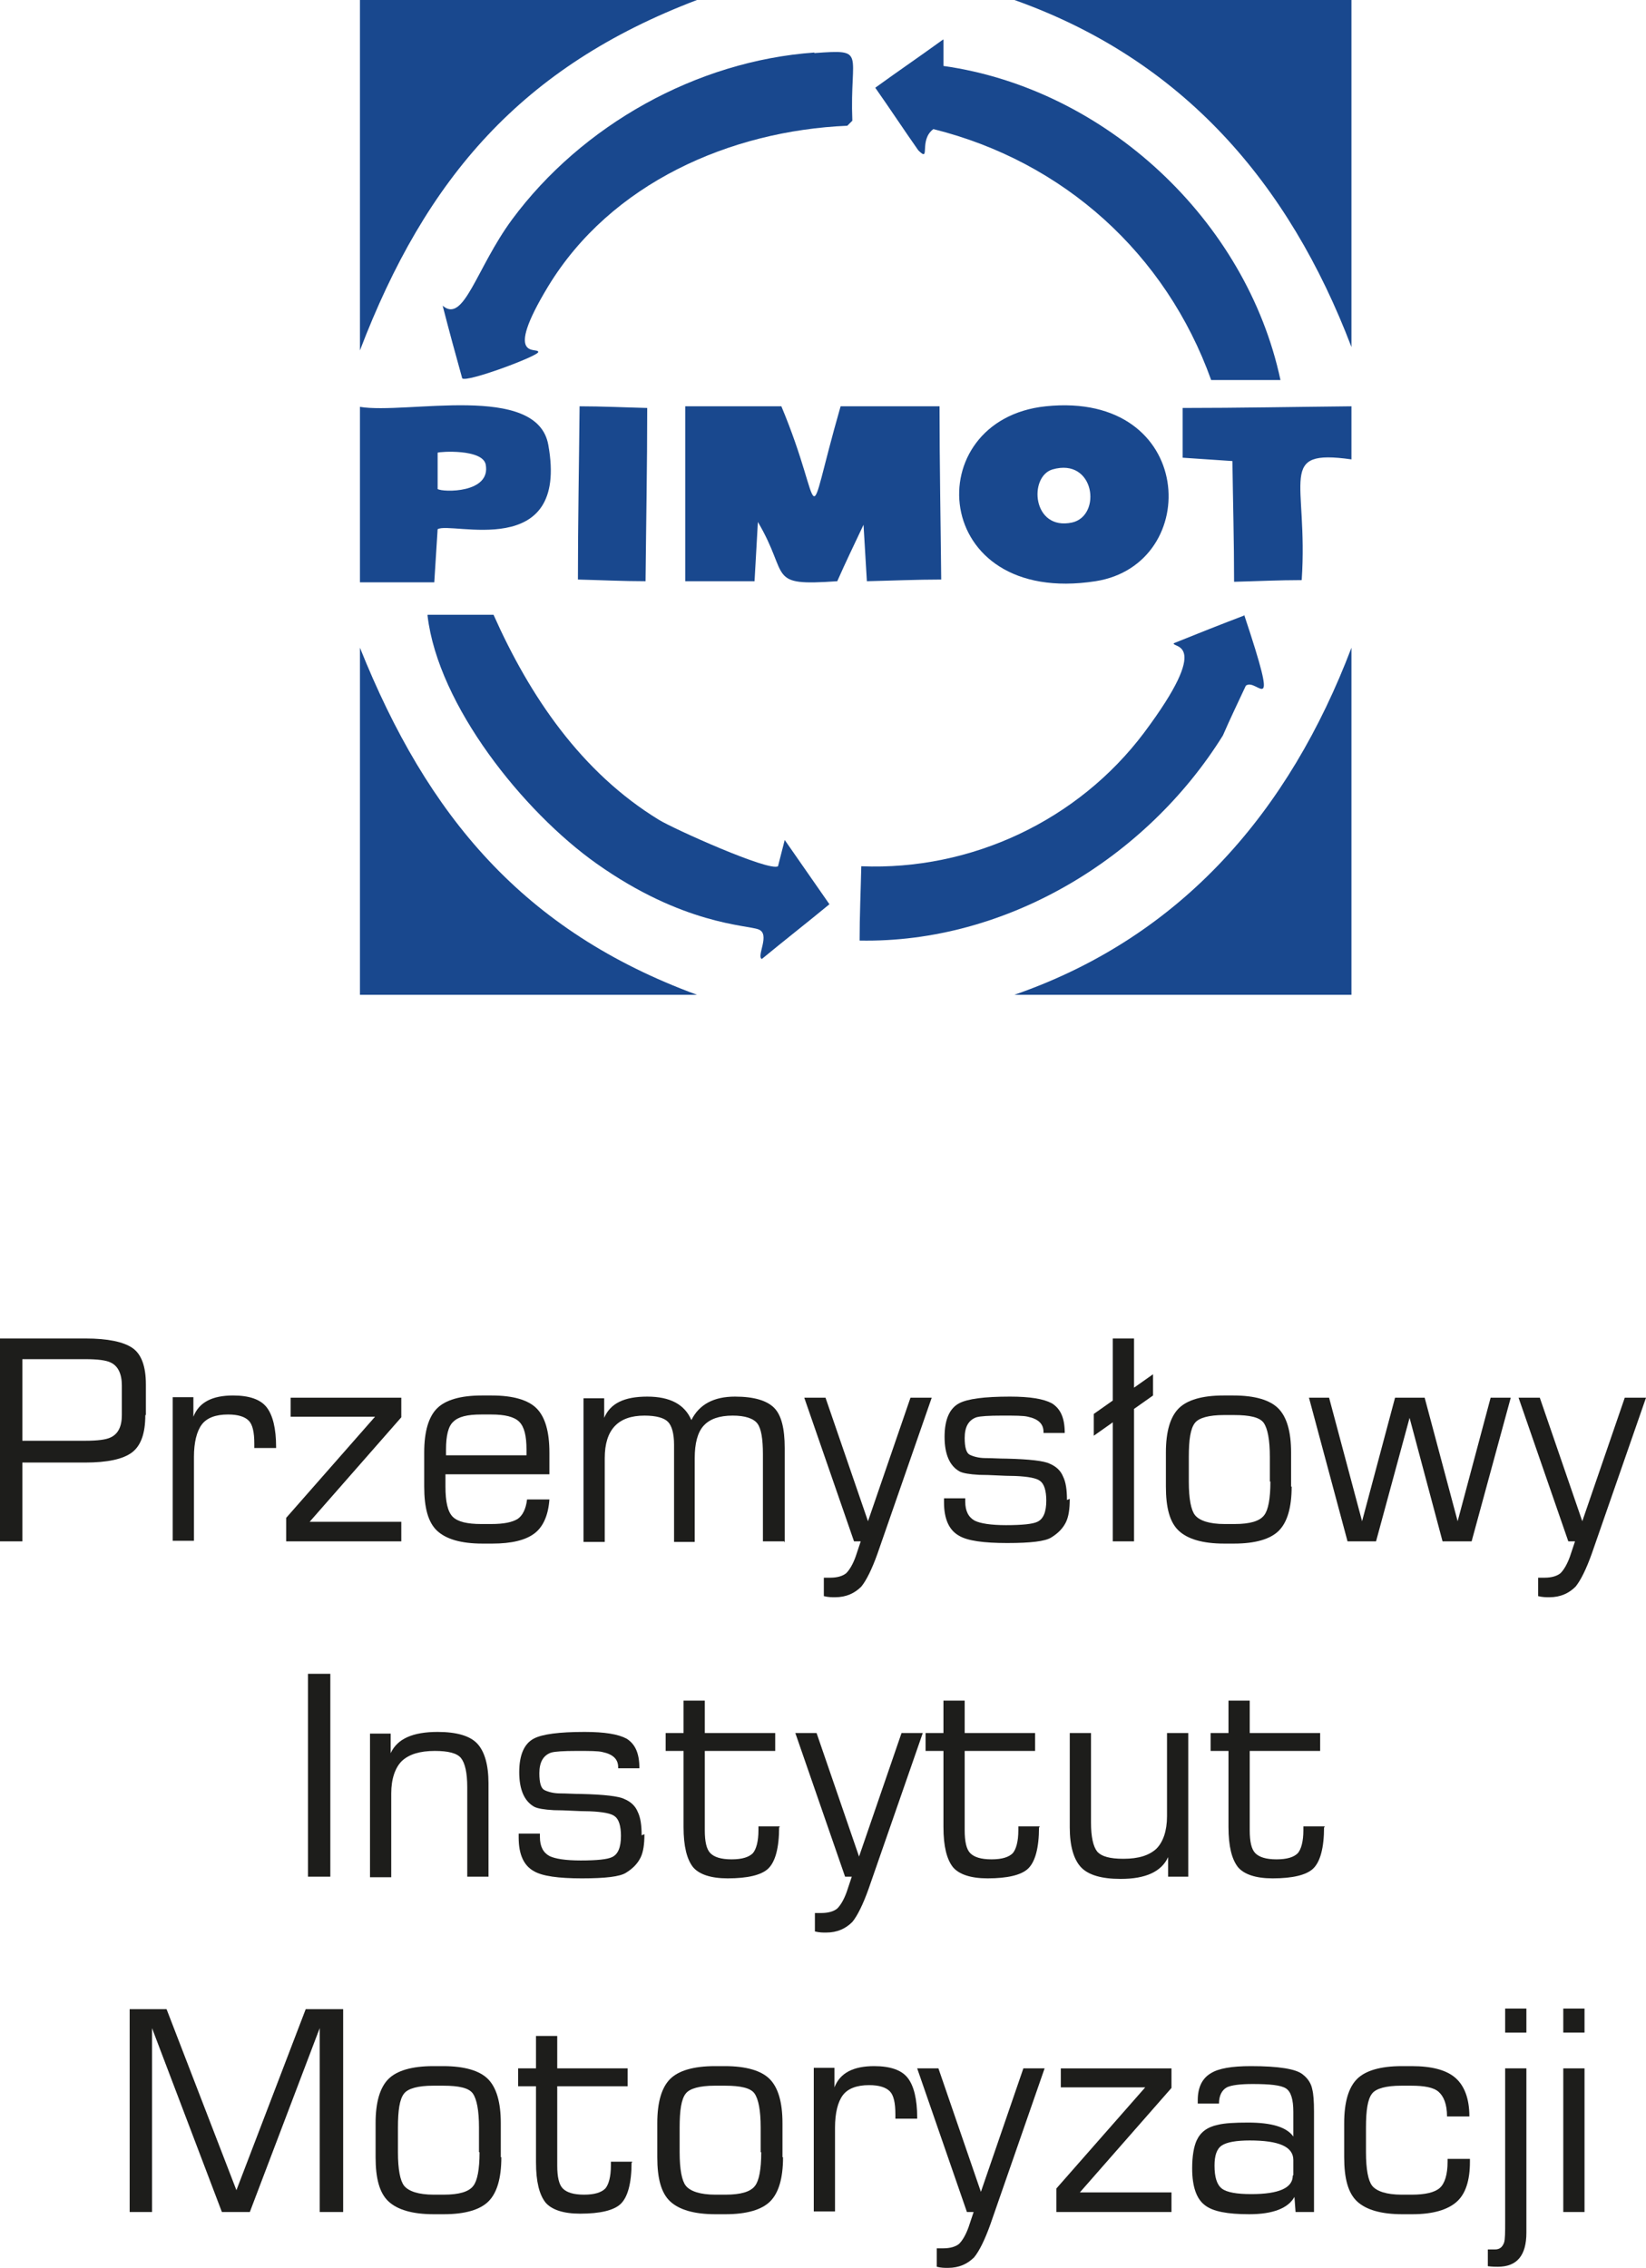 <?xml version="1.0" encoding="UTF-8"?>
<svg xmlns="http://www.w3.org/2000/svg" id="Warstwa_2" data-name="Warstwa 2" viewBox="0 0 29.45 40.58">
  <defs>
    <style>
      .cls-1 {
        fill: #1d1d1b;
      }

      .cls-2 {
        fill: #19488e;
      }
    </style>
  </defs>
  <g id="Warstwa_1-2" data-name="Warstwa 1">
    <g>
      <g>
        <path class="cls-1" d="M2.6,25.32c0,.33-.08.55-.24.67s-.44.18-.84.18H.4v1.41h-.4v-3.63h1.53c.4,0,.68.06.84.17s.24.33.24.65v.55ZM2.18,25.33v-.54c0-.21-.07-.35-.2-.41-.08-.04-.23-.06-.46-.06H.4v1.46h1.12c.23,0,.38-.02.46-.06.13-.06.2-.19.2-.4Z"></path>
        <path class="cls-1" d="M4.93,25.91h-.38v-.08c0-.2-.03-.34-.1-.41s-.19-.11-.37-.11c-.22,0-.38.06-.47.18-.09.12-.14.32-.14.58v1.5h-.38v-2.57h.37v.35c.1-.26.34-.38.71-.38.29,0,.49.07.6.21s.17.38.17.71v.02Z"></path>
        <path class="cls-1" d="M7.17,27.58h-2.05v-.42l1.59-1.81h-1.51v-.34h1.98v.35l-1.64,1.87h1.64v.35Z"></path>
        <path class="cls-1" d="M9.82,26.38h-1.85c0,.05,0,.13,0,.22,0,.27.04.45.13.54.09.09.26.13.51.13h.18c.22,0,.37-.03.47-.09.09-.06.15-.18.17-.35h.4c-.02.28-.11.49-.27.61-.16.12-.41.18-.75.18h-.18c-.38,0-.65-.08-.81-.23s-.23-.41-.23-.79v-.61c0-.38.08-.64.23-.79s.42-.23.8-.23h.18c.38,0,.65.08.8.23s.23.41.23.79v.39ZM9.42,26.04v-.1c0-.25-.04-.41-.13-.5s-.26-.13-.5-.13h-.18c-.25,0-.41.04-.5.13-.09.08-.13.25-.13.5v.1h1.46Z"></path>
        <path class="cls-1" d="M14.03,27.58h-.38v-1.56c0-.27-.03-.46-.1-.55-.07-.09-.22-.14-.44-.14-.24,0-.41.06-.52.18-.11.12-.16.32-.16.58v1.5h-.37v-1.74c0-.2-.04-.34-.11-.41s-.21-.11-.42-.11c-.47,0-.71.25-.71.76v1.5h-.38v-2.57h.37v.35c.11-.26.36-.38.77-.38s.67.14.79.42c.14-.28.4-.42.78-.42.34,0,.57.07.7.2.13.13.19.37.19.72v1.69Z"></path>
        <path class="cls-1" d="M16.67,25.01l-.97,2.79c-.1.28-.2.48-.29.59-.12.12-.27.19-.47.19-.06,0-.12,0-.2-.02v-.33s.07,0,.12,0c.12,0,.22-.03.28-.08.06-.06.12-.16.17-.3l.09-.27h-.12l-.89-2.57h.38l.76,2.21.76-2.21h.38Z"></path>
        <path class="cls-1" d="M19.14,26.82c0,.18-.02.32-.07.42s-.13.19-.26.27c-.11.07-.37.1-.79.1s-.71-.04-.86-.13c-.18-.1-.27-.3-.27-.6v-.07h.38v.06c0,.17.06.28.17.34.1.05.29.08.56.08.29,0,.48-.02.56-.06.11-.05.16-.18.16-.38,0-.18-.04-.3-.11-.35-.06-.05-.21-.08-.45-.09-.21,0-.43-.02-.64-.02-.18-.01-.29-.03-.35-.06-.18-.1-.27-.31-.27-.62s.09-.51.26-.6c.15-.08.45-.12.91-.12.36,0,.6.04.75.12.16.1.23.27.23.53h-.38v-.02c0-.14-.09-.23-.28-.27-.08-.02-.23-.02-.46-.02-.24,0-.39.01-.46.03-.14.05-.21.17-.21.37,0,.17.03.27.09.3.06.03.16.06.28.06.12,0,.25.01.38.01.41.01.67.04.77.09.12.05.2.13.24.23.05.1.07.24.07.42Z"></path>
        <path class="cls-1" d="M20.63,24.97l-.34.24v2.37h-.38v-2.13l-.34.24v-.39l.34-.24v-1.11h.38v.88l.34-.24v.39Z"></path>
        <path class="cls-1" d="M23.11,26.6c0,.38-.08.64-.23.79s-.42.23-.8.23h-.18c-.38,0-.65-.08-.81-.23s-.23-.41-.23-.79v-.61c0-.38.08-.64.23-.79s.42-.23.8-.23h.18c.38,0,.65.08.8.23s.23.41.23.79v.61ZM22.72,26.51v-.44c0-.31-.04-.51-.11-.61s-.25-.14-.53-.14h-.18c-.27,0-.45.05-.52.14-.08.1-.11.3-.11.61v.44c0,.31.04.51.11.6.08.1.26.16.53.16h.18c.27,0,.45-.05.53-.16.07-.09.11-.29.11-.6Z"></path>
        <path class="cls-1" d="M27.03,25.01l-.7,2.57h-.52l-.59-2.21-.6,2.21h-.51l-.69-2.57h.36l.59,2.21.59-2.21h.53l.59,2.21.59-2.21h.37Z"></path>
        <path class="cls-1" d="M29.45,25.01l-.97,2.79c-.1.28-.2.48-.29.59-.12.12-.27.19-.47.19-.06,0-.12,0-.2-.02v-.33s.07,0,.12,0c.12,0,.22-.03.28-.08.06-.06.12-.16.17-.3l.09-.27h-.12l-.89-2.57h.38l.76,2.21.76-2.21h.38Z"></path>
        <path class="cls-1" d="M5.91,33.58h-.4v-3.63h.4v3.63Z"></path>
        <path class="cls-1" d="M8.74,33.58h-.38v-1.6c0-.26-.04-.43-.11-.52-.07-.09-.23-.13-.47-.13-.27,0-.46.06-.59.18-.12.12-.19.32-.19.58v1.5h-.38v-2.57h.37v.35c.12-.26.4-.38.84-.38.34,0,.58.07.71.21.13.14.2.38.2.71v1.69Z"></path>
        <path class="cls-1" d="M11.53,32.82c0,.18-.02.32-.07.42s-.13.19-.26.27c-.11.07-.37.1-.79.1s-.71-.04-.86-.13c-.18-.1-.27-.3-.27-.6v-.07h.38v.06c0,.17.06.28.17.34.1.05.29.08.56.08.29,0,.48-.02.56-.06.11-.05.16-.18.16-.38,0-.18-.04-.3-.11-.35-.06-.05-.21-.08-.45-.09-.21,0-.43-.02-.64-.02-.18-.01-.29-.03-.35-.06-.18-.1-.27-.31-.27-.62s.09-.51.26-.6c.15-.08.45-.12.91-.12.36,0,.6.04.75.12.16.1.23.27.23.53h-.38v-.02c0-.14-.09-.23-.28-.27-.08-.02-.23-.02-.46-.02-.24,0-.39.01-.46.03-.14.05-.21.17-.21.37,0,.17.03.27.09.3.06.03.16.06.28.06.12,0,.25.01.38.01.41.01.67.04.77.09.12.05.2.13.24.23.05.1.07.24.07.42Z"></path>
        <path class="cls-1" d="M13.94,32.69c0,.38-.07.63-.2.75-.12.11-.36.17-.72.17-.3,0-.51-.07-.62-.2-.11-.14-.17-.37-.17-.72v-1.36h-.32v-.32h.32v-.58h.38v.58h1.26v.32h-1.26v1.42c0,.2.03.34.1.41.07.07.19.11.38.11s.31-.04.38-.11c.06-.07.1-.21.1-.41v-.07h.38v.02Z"></path>
        <path class="cls-1" d="M16.51,31.01l-.97,2.79c-.1.28-.2.48-.29.59-.12.12-.27.19-.47.19-.06,0-.12,0-.2-.02v-.33s.07,0,.12,0c.12,0,.22-.03.28-.08.06-.06.12-.16.17-.3l.09-.27h-.12l-.89-2.57h.38l.76,2.21.76-2.21h.38Z"></path>
        <path class="cls-1" d="M18.59,32.69c0,.38-.07.63-.2.75-.12.11-.36.17-.72.17-.3,0-.51-.07-.62-.2-.11-.14-.17-.37-.17-.72v-1.36h-.32v-.32h.32v-.58h.38v.58h1.26v.32h-1.26v1.42c0,.2.03.34.1.41.07.07.19.11.38.11s.31-.04.38-.11c.06-.07.1-.21.1-.41v-.07h.38v.02Z"></path>
        <path class="cls-1" d="M21.26,33.58h-.36v-.35c-.12.26-.4.39-.85.39-.34,0-.58-.07-.71-.21s-.2-.38-.2-.71v-1.69h.38v1.6c0,.26.04.43.11.52.08.09.23.13.47.13.27,0,.46-.06.59-.18.12-.12.19-.32.19-.58v-1.49h.38v2.57Z"></path>
        <path class="cls-1" d="M23.69,32.69c0,.38-.07.63-.2.75-.12.11-.36.17-.72.17-.3,0-.51-.07-.62-.2-.11-.14-.17-.37-.17-.72v-1.36h-.32v-.32h.32v-.58h.38v.58h1.26v.32h-1.26v1.42c0,.2.03.34.1.41.07.07.19.11.38.11s.31-.04.38-.11c.06-.07.1-.21.1-.41v-.07h.38v.02Z"></path>
        <path class="cls-1" d="M6.12,39.58h-.4v-3.29l-1.25,3.29h-.5l-1.25-3.29v3.29h-.4v-3.63h.66l1.25,3.24,1.24-3.24h.67v3.63Z"></path>
        <path class="cls-1" d="M8.97,38.6c0,.38-.08.64-.23.79s-.42.23-.8.23h-.18c-.38,0-.65-.08-.81-.23s-.23-.41-.23-.79v-.61c0-.38.08-.64.23-.79s.42-.23.8-.23h.18c.38,0,.65.08.8.23s.23.41.23.79v.61ZM8.57,38.51v-.44c0-.31-.04-.51-.11-.61s-.25-.14-.53-.14h-.18c-.27,0-.45.05-.52.14-.08.1-.11.3-.11.61v.44c0,.31.04.51.11.6.08.1.26.16.53.16h.18c.27,0,.45-.05.53-.16.07-.09.11-.29.11-.6Z"></path>
        <path class="cls-1" d="M11.3,38.69c0,.38-.07.63-.2.75-.12.11-.36.17-.72.17-.3,0-.51-.07-.62-.2-.11-.14-.17-.37-.17-.72v-1.36h-.32v-.32h.32v-.58h.38v.58h1.26v.32h-1.26v1.42c0,.2.03.34.1.41.07.07.19.11.38.11s.31-.04.38-.11c.06-.07.1-.21.1-.41v-.07h.38v.02Z"></path>
        <path class="cls-1" d="M14.01,38.6c0,.38-.08.64-.23.79s-.42.23-.8.23h-.18c-.38,0-.65-.08-.81-.23s-.23-.41-.23-.79v-.61c0-.38.08-.64.23-.79s.42-.23.8-.23h.18c.38,0,.65.08.8.23s.23.41.23.79v.61ZM13.61,38.51v-.44c0-.31-.04-.51-.11-.61s-.25-.14-.53-.14h-.18c-.27,0-.45.05-.52.14-.08.1-.11.3-.11.61v.44c0,.31.04.51.11.6.08.1.26.16.53.16h.18c.27,0,.45-.05.53-.16.07-.09.11-.29.11-.6Z"></path>
        <path class="cls-1" d="M16.4,37.91h-.38v-.08c0-.2-.03-.34-.1-.41s-.19-.11-.37-.11c-.22,0-.38.06-.47.18-.09.12-.14.32-.14.58v1.5h-.38v-2.57h.37v.35c.1-.26.34-.38.71-.38.29,0,.49.07.6.21s.17.38.17.71v.02Z"></path>
        <path class="cls-1" d="M18.69,37.01l-.97,2.79c-.1.28-.2.48-.29.59-.12.12-.27.19-.47.19-.06,0-.12,0-.2-.02v-.33s.07,0,.12,0c.12,0,.22-.03.28-.08.06-.06.12-.16.17-.3l.09-.27h-.12l-.89-2.57h.38l.76,2.21.76-2.21h.38Z"></path>
        <path class="cls-1" d="M20.95,39.58h-2.05v-.42l1.59-1.81h-1.51v-.34h1.98v.35l-1.64,1.87h1.64v.35Z"></path>
        <path class="cls-1" d="M23.52,39.58h-.34l-.02-.27c-.11.2-.38.31-.81.31-.39,0-.65-.05-.79-.16-.15-.11-.23-.33-.23-.66,0-.22.03-.39.08-.5.07-.15.19-.24.38-.28.12-.03.3-.04.54-.04.42,0,.69.08.81.25v-.44c0-.22-.04-.36-.13-.42-.09-.06-.29-.08-.6-.08-.22,0-.38.02-.46.06-.09.05-.14.15-.14.29h-.38v-.06c0-.23.08-.39.23-.48.14-.09.38-.13.72-.13.5,0,.81.05.93.15.09.07.15.16.17.27.02.08.03.21.03.39v1.8ZM23.14,38.92v-.27c0-.24-.26-.35-.78-.35-.24,0-.41.03-.5.09s-.13.18-.13.36c0,.2.04.34.13.41.09.07.27.1.53.1.49,0,.74-.11.74-.33Z"></path>
        <path class="cls-1" d="M26.3,38.68c0,.34-.08.58-.24.72-.16.14-.42.22-.79.22h-.18c-.38,0-.65-.08-.81-.23s-.23-.41-.23-.79v-.61c0-.38.08-.64.23-.79s.42-.23.8-.23h.18c.36,0,.62.07.78.21.16.14.25.37.25.69h-.4c0-.22-.06-.36-.15-.44s-.26-.11-.49-.11h-.18c-.27,0-.45.05-.52.14-.08.1-.11.3-.11.61v.44c0,.31.04.51.11.6.08.1.26.16.53.16h.18c.24,0,.41-.04.5-.12.09-.08.14-.24.14-.47v-.05h.4v.05Z"></path>
        <path class="cls-1" d="M27.31,39.95c0,.41-.17.61-.51.61-.04,0-.1,0-.18-.01v-.3h.13c.08,0,.13-.04.16-.12.02-.06.02-.19.02-.38v-2.74h.38v2.94ZM27.31,36.37h-.38v-.43h.38v.43Z"></path>
        <path class="cls-1" d="M28.35,36.37h-.38v-.43h.38v.43ZM28.35,39.58h-.38v-2.57h.38v2.57Z"></path>
      </g>
      <g>
        <path class="cls-2" d="M12.47,0c-3.13,1.19-4.85,3.18-6.03,6.27V0h6.03Z"></path>
        <path class="cls-2" d="M18.15,0h6.03v6.21c-1.12-2.94-3.02-5.14-6.03-6.21Z"></path>
        <path class="cls-2" d="M16.88.71v.47c2.9.41,5.42,2.76,6.03,5.62h-1.24c-.81-2.26-2.64-3.91-4.97-4.49-.27.2-.04.61-.27.38-.26-.37-.51-.75-.77-1.12.4-.29.81-.57,1.21-.86Z"></path>
        <path class="cls-2" d="M14.57.95c.95-.07.63-.02.68,1.21l-.09.09c-2.1.09-4.23,1.03-5.35,2.87-.83,1.37-.17,1.08-.18,1.18,0,.07-1.28.55-1.36.47-.12-.43-.24-.87-.35-1.3.38.33.6-.67,1.24-1.54,1.25-1.69,3.3-2.84,5.41-2.99Z"></path>
        <path class="cls-2" d="M6.44,10.41v-3.13c.83.14,3.17-.44,3.37.68.38,2.1-1.75,1.36-1.98,1.51-.02.32-.04.63-.06.95h-1.33ZM7.83,8.1v.65c.09.06.96.08.86-.44-.06-.28-.82-.23-.86-.21Z"></path>
        <path class="cls-2" d="M10.37,7.27c.4,0,.81.02,1.21.03,0,1.03-.02,2.07-.03,3.1-.4,0-.81-.02-1.21-.03,0-1.03.02-2.07.03-3.1Z"></path>
        <path class="cls-2" d="M12.27,7.27h1.71c.8,1.91.38,2.37,1.06,0h1.77c0,1.03.02,2.07.03,3.1-.44,0-.89.02-1.33.03-.02-.34-.04-.67-.06-1.01-.16.34-.32.67-.47,1.01-1.28.09-.84-.08-1.42-1.06-.02.35-.04.71-.06,1.06h-1.24v-3.13Z"></path>
        <path class="cls-2" d="M18.71,7.27c2.69-.28,2.82,2.83.89,3.13-2.97.46-3.18-2.89-.89-3.13ZM18.83,8.4c-.43.13-.36,1.1.35.95.54-.12.41-1.17-.35-.95Z"></path>
        <path class="cls-2" d="M24.18,7.27v.95c-1.35-.19-.77.36-.89,2.16-.4,0-.81.02-1.21.03,0-.72-.02-1.44-.03-2.16-.3-.02-.59-.04-.89-.06v-.89c1.01,0,2.01-.02,3.02-.03Z"></path>
        <path class="cls-2" d="M7.65,11h1.18c.65,1.46,1.57,2.82,2.96,3.67.26.16,1.97.93,2.13.83l.12-.47.8,1.15c-.4.33-.81.65-1.21.98-.1-.05.16-.45-.06-.53-.2-.08-1.35-.08-2.9-1.18-1.31-.93-2.83-2.83-3.02-4.43Z"></path>
        <path class="cls-2" d="M22.26,11c.66,1.98.23,1.11.03,1.27-.14.3-.28.59-.41.89-1.37,2.2-3.88,3.72-6.5,3.67,0-.44.02-.89.03-1.33,1.97.08,3.88-.82,5.06-2.39,1.24-1.66.5-1.51.53-1.6.42-.17.85-.34,1.27-.5Z"></path>
        <path class="cls-2" d="M12.47,17.8h-6.03v-6.21c1.21,3.02,2.93,5.07,6.03,6.21Z"></path>
        <path class="cls-2" d="M24.18,11.59v6.21h-6.03c3-1.04,4.92-3.29,6.03-6.21Z"></path>
      </g>
    </g>
  </g>
</svg>
